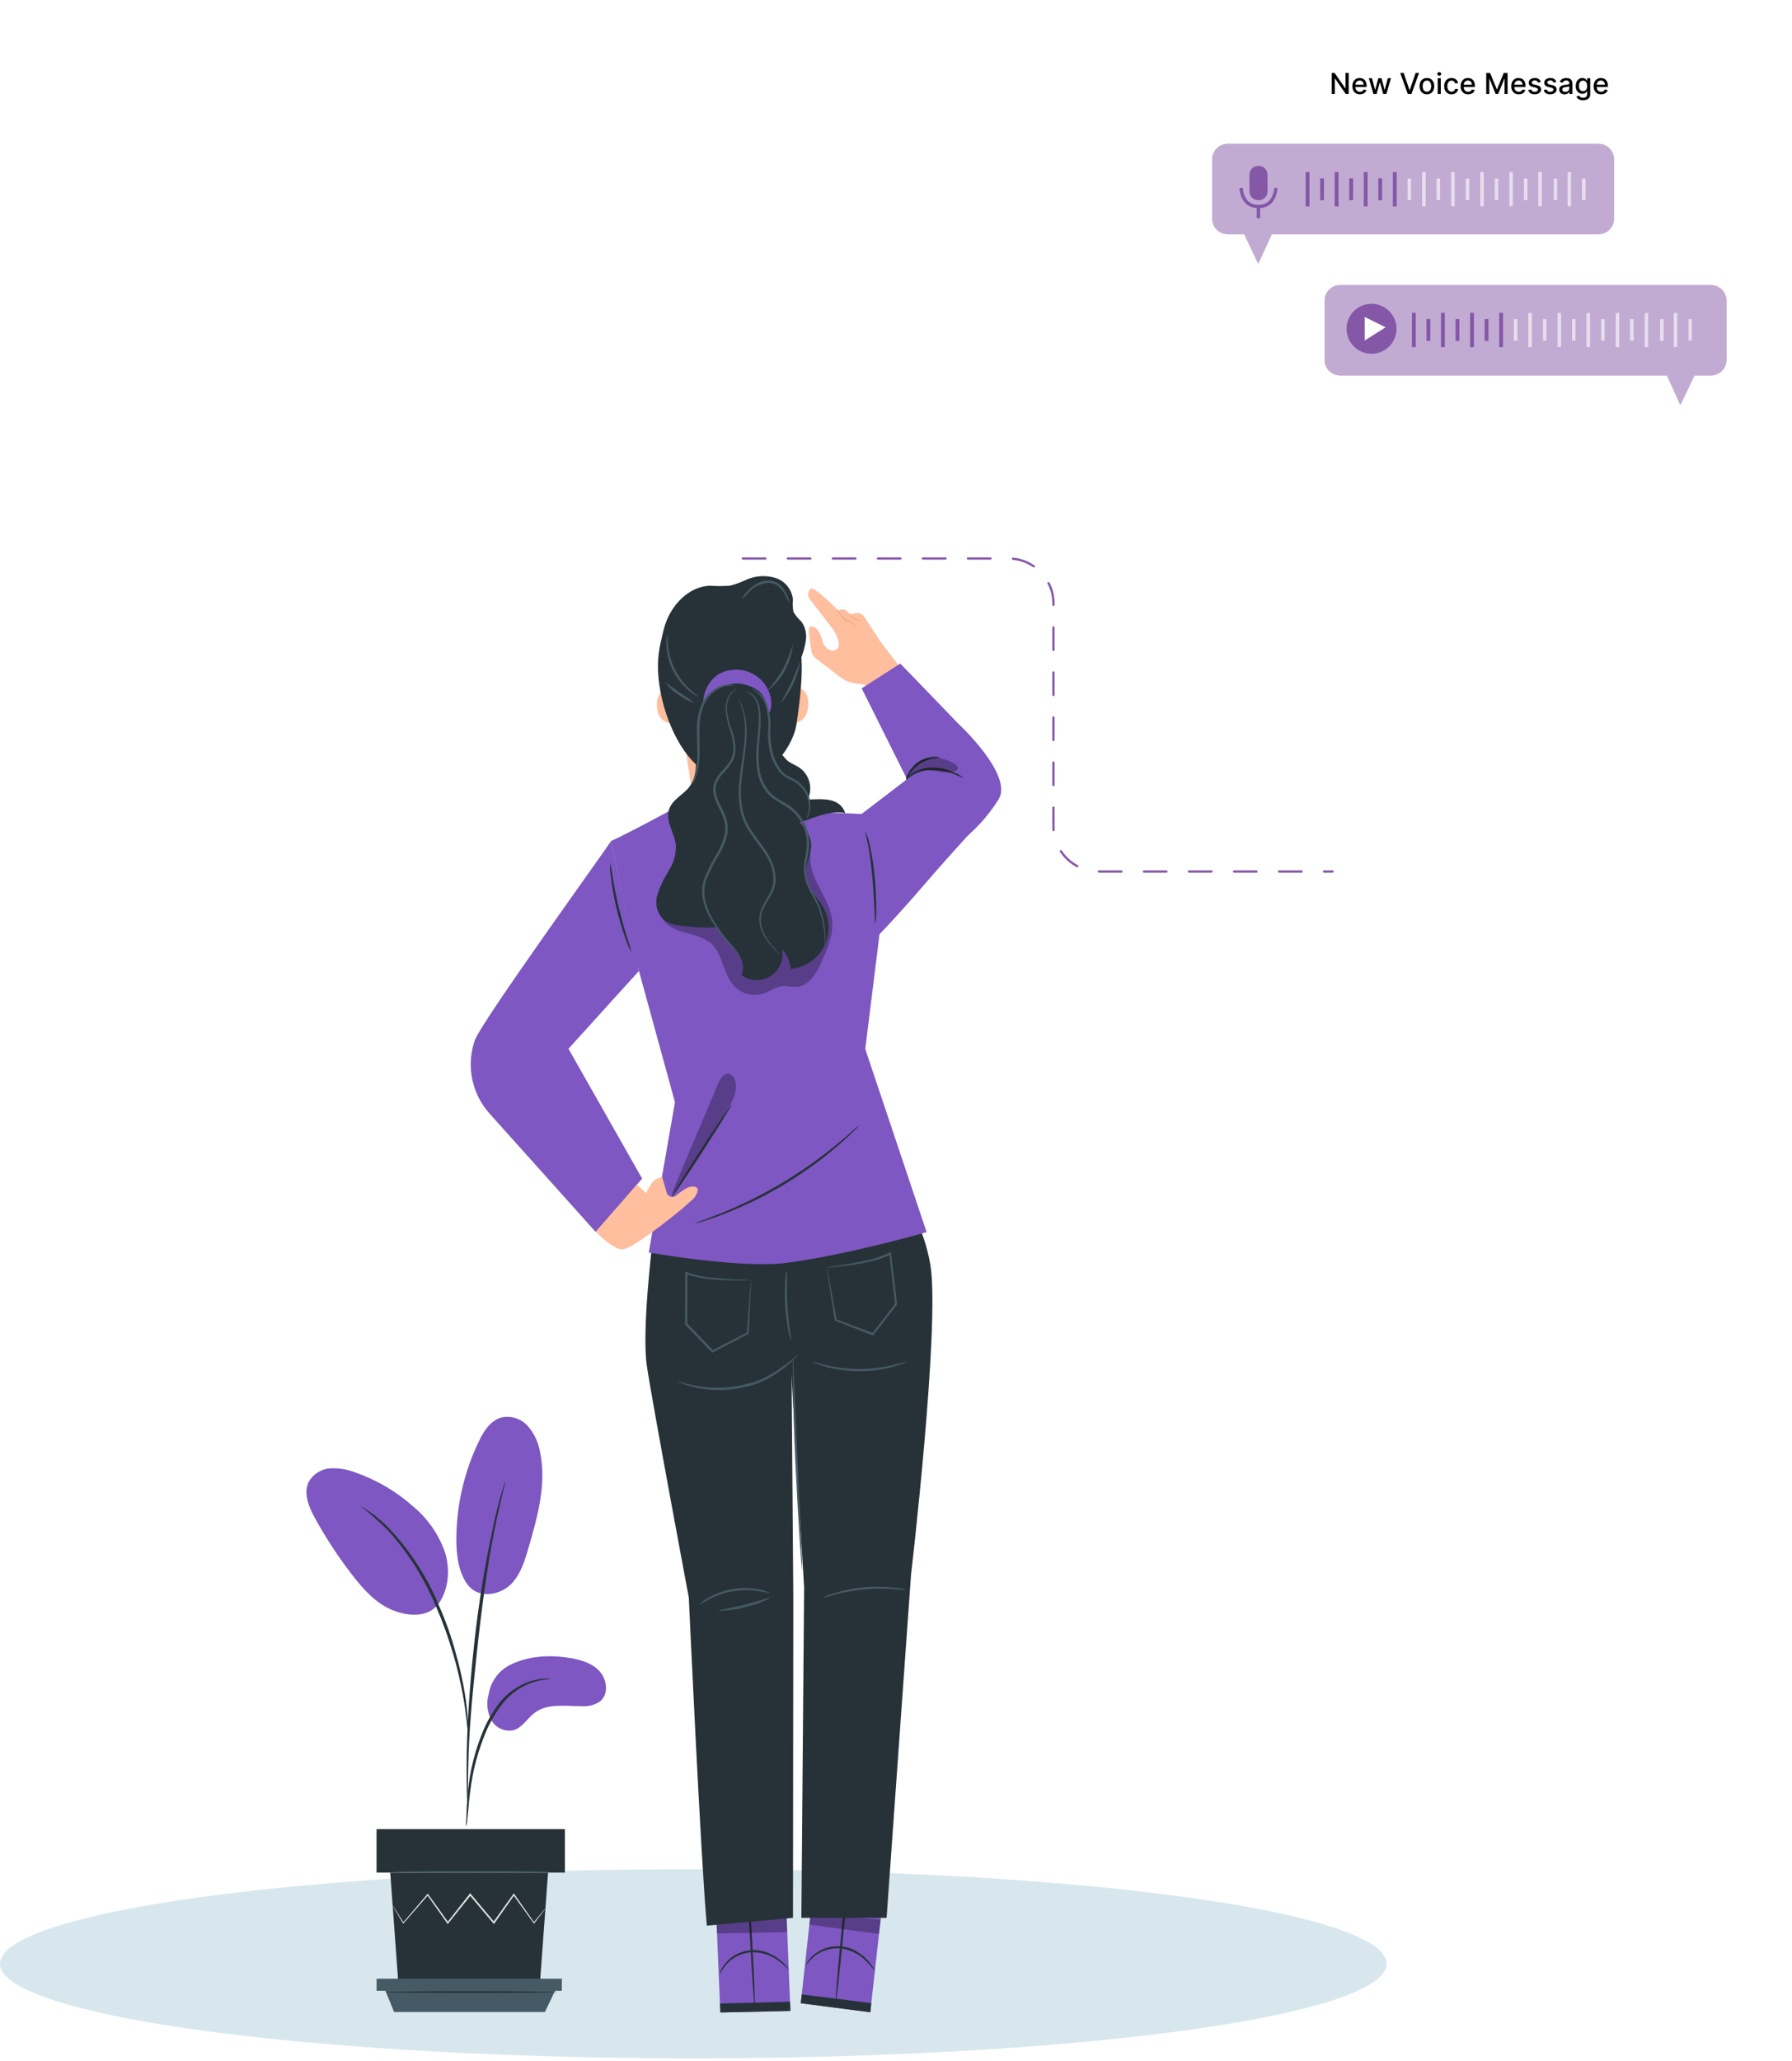 <svg width="601" height="691" viewBox="0 0 601 691" fill="none" xmlns="http://www.w3.org/2000/svg">
<ellipse cx="232.523" cy="658.311" rx="232.523" ry="31.708" fill="#D8E7ED"/>
<path d="M170.803 558.265C176.978 555.079 184.256 554.672 191.111 555.804C194.795 556.408 198.66 557.51 201.152 560.334C203.643 563.157 204.171 567.974 201.257 570.359C199.398 571.61 197.161 572.176 194.931 571.96C189.556 571.96 183.607 570.948 179.319 574.179C176.858 576.021 175.242 579.087 172.313 579.992C170.858 580.32 169.336 580.168 167.975 579.558C166.614 578.948 165.487 577.914 164.763 576.61C163.364 573.921 163.055 570.795 163.903 567.883C164.234 565.857 165.028 563.934 166.225 562.265C167.422 560.597 168.989 559.228 170.803 558.265Z" fill="#7E57C2"/>
<path d="M156.652 530.951C160.426 536.342 167.764 534.56 171.177 531.268C174.589 527.977 176.008 523.191 177.322 518.646C180.342 508.243 183.361 497.341 181.112 486.742C180.569 483.535 179.16 480.538 177.035 478.075C175.958 476.861 174.58 475.952 173.04 475.44C171.5 474.928 169.852 474.832 168.263 475.161C164.563 476.127 162.223 479.691 160.592 483.209C155.683 493.389 153.104 504.535 153.043 515.837C153.043 521.092 153.632 526.603 156.606 530.936" fill="#7E57C2"/>
<path d="M146.279 538.682C150.371 533.82 151.156 526.724 149.299 520.563C147.229 514.506 143.53 509.136 138.609 505.042C133.026 500.067 126.529 496.226 119.479 493.733C116.745 492.621 113.806 492.106 110.857 492.223C109.386 492.31 107.959 492.754 106.699 493.517C105.439 494.28 104.383 495.339 103.625 496.601C101.601 500.452 103.534 505.117 105.633 508.922C109.318 515.628 113.524 522.034 118.21 528.083C121.985 532.944 126.303 537.746 132.056 539.935C137.809 542.125 143.773 541.883 146.823 537.897" fill="#7E57C2"/>
<path d="M156.393 612.334C156.593 611.528 156.71 610.704 156.74 609.873C156.906 608.092 157.133 605.857 157.39 603.185C157.726 599.89 158.23 596.614 158.899 593.37C159.783 589.421 160.979 585.549 162.478 581.79C163.939 578.034 165.927 574.506 168.382 571.311C170.404 568.702 172.983 566.576 175.931 565.09C177.912 564.106 180.038 563.443 182.227 563.127C183.048 563.104 183.864 562.988 184.658 562.78C183.835 562.689 183.005 562.689 182.182 562.78C179.907 562.947 177.682 563.525 175.614 564.486C172.491 565.917 169.746 568.058 167.596 570.737C165.075 573.983 163.04 577.579 161.557 581.412C160.041 585.228 158.859 589.169 158.024 593.189C157.389 596.472 156.95 599.789 156.71 603.124C156.499 605.963 156.423 608.258 156.393 609.858C156.296 610.681 156.296 611.512 156.393 612.334Z" fill="#263238"/>
<path d="M156.851 607.186C156.928 606.808 156.953 606.422 156.926 606.038C156.926 605.193 156.926 604.106 156.926 602.792C156.926 599.968 156.926 595.877 157.077 590.834C157.319 580.748 158.194 569.891 159.87 554.596C161.38 540.207 163.6 523.447 165.91 512.561C166.393 510.085 166.876 507.85 167.329 505.902C167.782 503.955 168.145 502.264 168.492 500.89C168.839 499.516 169.066 498.564 169.262 497.734C169.373 497.366 169.439 496.986 169.458 496.602C169.291 496.945 169.16 497.304 169.066 497.674C168.809 498.489 168.507 499.531 168.114 500.799C167.722 502.067 167.269 503.819 166.786 505.767C166.303 507.714 165.729 509.934 165.276 512.41C162.497 525.291 160.401 538.309 158.995 551.41C157.319 566.751 156.564 580.717 156.488 590.834C156.488 595.892 156.488 599.984 156.669 602.822C156.76 604.136 156.82 605.208 156.866 606.068C156.824 606.439 156.819 606.814 156.851 607.186Z" fill="#263238"/>
<path d="M156.927 580.234C157.023 579.104 157.023 577.967 156.927 576.837C156.735 573.756 156.387 570.687 155.885 567.642C155.136 563.113 154.128 558.632 152.866 554.219C151.407 548.794 149.534 543.489 147.264 538.35C143.371 528.868 137.789 520.171 130.791 512.682C129.573 511.405 128.277 510.205 126.911 509.088C126.322 508.59 125.793 508.077 125.25 507.684L123.74 506.657C122.834 505.969 121.874 505.353 120.871 504.815C124.17 507.403 127.301 510.197 130.247 513.18C137.023 520.721 142.457 529.367 146.313 538.743C148.54 543.852 150.426 549.102 151.96 554.461C153.47 559.398 154.406 563.927 155.146 567.747C155.885 571.568 156.248 574.693 156.489 576.807C156.543 577.959 156.689 579.105 156.927 580.234Z" fill="#263238"/>
<path d="M130.879 627.765L133.582 664.742H181.098L183.8 627.765H130.879Z" fill="#263238"/>
<path d="M189.463 613.179H126.289V627.75H189.463V613.179Z" fill="#263238"/>
<path d="M126.305 663.323V667.369H129.264H188.421V663.323H126.305Z" fill="#455A64"/>
<path d="M132.176 674.481L129.262 667.37H186.154L182.757 674.481H132.176Z" fill="#455A64"/>
<path d="M182.907 639.844C182.907 639.844 182.907 639.98 182.68 640.192C182.454 640.403 182.273 640.75 181.971 641.128L179.208 644.721L179.087 644.872L178.966 644.706L172.126 635.254H172.519L165.86 644.721L165.649 645.023L165.422 644.736L157.48 635.3H157.933L157.495 635.858L150.399 644.721L150.172 645.023L149.946 644.706C147.53 641.309 145.28 638.123 143.257 635.239H143.635L135.391 644.721L135.24 644.887L135.134 644.721C134.047 642.894 133.171 641.445 132.552 640.388L131.888 639.225C131.8 639.102 131.733 638.964 131.691 638.818C131.793 638.93 131.884 639.051 131.963 639.18C132.159 639.467 132.401 639.844 132.688 640.297L135.406 644.555H135.149L143.257 635.043L143.469 634.817L143.65 635.073L150.414 644.495H149.961L157.027 635.481L157.465 634.937L157.692 634.65L157.918 634.937L165.83 644.389H165.392L172.126 634.983L172.322 634.711L172.519 634.983L179.177 644.495H178.936L181.805 641.037C182.122 640.69 182.378 640.388 182.575 640.146L182.907 639.844Z" fill="#E0E0E0"/>
<path d="M184.451 627.524C184.451 627.675 172.553 627.811 157.877 627.811C143.201 627.811 131.363 627.675 131.363 627.524C131.363 627.373 143.261 627.222 157.952 627.222C172.644 627.222 184.451 627.358 184.451 627.524Z" fill="#455A64"/>
<path d="M186.854 667.762C186.854 667.928 173.914 668.064 157.97 668.064C142.025 668.064 129.07 667.928 129.07 667.762C129.07 667.596 142.01 667.475 157.97 667.475C173.929 667.475 186.854 667.611 186.854 667.762Z" fill="#263238"/>
<path d="M249.129 187.226H338.212C346.551 187.226 353.311 193.986 353.311 202.325V277.064C353.311 285.403 360.071 292.163 368.41 292.163H446.924" stroke="#8557A7" stroke-width="0.755" stroke-linecap="round" stroke-dasharray="7.55 7.55"/>
<g filter="url(#filter0_d_2502_69486)">
<rect x="389.555" width="206.447" height="148.297" rx="21.697" fill="white" shape-rendering="crispEdges"/>
<path d="M452.317 19.92V26.98H451.338L447.749 21.802H447.683V26.98H446.618V19.92H447.604L451.196 25.105H451.262V19.92H452.317ZM456.07 27.087C455.548 27.087 455.099 26.976 454.722 26.753C454.348 26.528 454.058 26.212 453.853 25.805C453.651 25.396 453.55 24.916 453.55 24.367C453.55 23.825 453.651 23.347 453.853 22.933C454.058 22.519 454.343 22.196 454.708 21.964C455.076 21.732 455.506 21.616 455.998 21.616C456.297 21.616 456.586 21.665 456.867 21.764C457.147 21.863 457.399 22.018 457.622 22.23C457.845 22.441 458.02 22.716 458.149 23.054C458.278 23.389 458.342 23.797 458.342 24.277V24.643H454.133V23.871H457.332C457.332 23.599 457.277 23.359 457.167 23.15C457.056 22.939 456.901 22.772 456.701 22.65C456.503 22.529 456.271 22.468 456.005 22.468C455.715 22.468 455.462 22.539 455.246 22.681C455.032 22.822 454.867 23.005 454.75 23.233C454.635 23.458 454.577 23.703 454.577 23.967V24.571C454.577 24.924 454.639 25.226 454.764 25.474C454.89 25.722 455.066 25.912 455.291 26.043C455.516 26.171 455.779 26.236 456.081 26.236C456.276 26.236 456.454 26.208 456.615 26.153C456.776 26.096 456.915 26.011 457.032 25.898C457.149 25.785 457.239 25.646 457.301 25.481L458.277 25.657C458.199 25.944 458.058 26.196 457.856 26.412C457.656 26.625 457.404 26.792 457.101 26.912C456.8 27.029 456.456 27.087 456.07 27.087ZM460.625 26.98L459.066 21.685H460.132L461.169 25.574H461.221L462.262 21.685H463.327L464.362 25.557H464.413L465.444 21.685H466.51L464.955 26.98H463.903L462.828 23.157H462.748L461.673 26.98H460.625ZM470.757 19.92L472.722 25.67H472.801L474.767 19.92H475.918L473.377 26.98H472.146L469.606 19.92H470.757ZM478.555 27.087C478.058 27.087 477.625 26.974 477.255 26.746C476.885 26.518 476.598 26.2 476.393 25.791C476.188 25.382 476.086 24.904 476.086 24.357C476.086 23.808 476.188 23.327 476.393 22.916C476.598 22.504 476.885 22.185 477.255 21.957C477.625 21.73 478.058 21.616 478.555 21.616C479.051 21.616 479.484 21.73 479.854 21.957C480.224 22.185 480.512 22.504 480.716 22.916C480.921 23.327 481.023 23.808 481.023 24.357C481.023 24.904 480.921 25.382 480.716 25.791C480.512 26.2 480.224 26.518 479.854 26.746C479.484 26.974 479.051 27.087 478.555 27.087ZM478.558 26.222C478.88 26.222 479.147 26.137 479.358 25.967C479.569 25.797 479.726 25.57 479.827 25.288C479.93 25.005 479.982 24.694 479.982 24.353C479.982 24.015 479.93 23.705 479.827 23.422C479.726 23.137 479.569 22.909 479.358 22.736C479.147 22.564 478.88 22.478 478.558 22.478C478.234 22.478 477.965 22.564 477.751 22.736C477.54 22.909 477.382 23.137 477.279 23.422C477.178 23.705 477.127 24.015 477.127 24.353C477.127 24.694 477.178 25.005 477.279 25.288C477.382 25.57 477.54 25.797 477.751 25.967C477.965 26.137 478.234 26.222 478.558 26.222ZM482.174 26.98V21.685H483.205V26.98H482.174ZM482.694 20.868C482.515 20.868 482.361 20.808 482.232 20.689C482.106 20.567 482.043 20.422 482.043 20.254C482.043 20.084 482.106 19.939 482.232 19.82C482.361 19.698 482.515 19.637 482.694 19.637C482.874 19.637 483.027 19.698 483.153 19.82C483.282 19.939 483.346 20.084 483.346 20.254C483.346 20.422 483.282 20.567 483.153 20.689C483.027 20.808 482.874 20.868 482.694 20.868ZM486.822 27.087C486.309 27.087 485.868 26.971 485.498 26.739C485.13 26.505 484.848 26.182 484.65 25.77C484.452 25.359 484.354 24.888 484.354 24.357C484.354 23.819 484.455 23.344 484.657 22.933C484.859 22.519 485.144 22.196 485.512 21.964C485.88 21.732 486.313 21.616 486.812 21.616C487.214 21.616 487.572 21.691 487.887 21.84C488.202 21.987 488.456 22.194 488.649 22.461C488.845 22.727 488.961 23.039 488.997 23.395H487.994C487.939 23.147 487.813 22.933 487.615 22.754C487.42 22.574 487.158 22.485 486.829 22.485C486.542 22.485 486.29 22.561 486.074 22.712C485.86 22.862 485.694 23.076 485.574 23.354C485.454 23.629 485.395 23.956 485.395 24.333C485.395 24.719 485.453 25.052 485.571 25.332C485.688 25.613 485.853 25.83 486.067 25.984C486.283 26.138 486.537 26.215 486.829 26.215C487.024 26.215 487.201 26.18 487.36 26.108C487.521 26.035 487.655 25.93 487.763 25.794C487.874 25.659 487.951 25.496 487.994 25.305H488.997C488.961 25.647 488.849 25.953 488.663 26.222C488.477 26.491 488.228 26.702 487.915 26.856C487.605 27.01 487.24 27.087 486.822 27.087ZM492.382 27.087C491.86 27.087 491.411 26.976 491.034 26.753C490.66 26.528 490.37 26.212 490.165 25.805C489.963 25.396 489.862 24.916 489.862 24.367C489.862 23.825 489.963 23.347 490.165 22.933C490.37 22.519 490.655 22.196 491.02 21.964C491.388 21.732 491.818 21.616 492.31 21.616C492.609 21.616 492.898 21.665 493.179 21.764C493.459 21.863 493.711 22.018 493.934 22.23C494.157 22.441 494.332 22.716 494.461 23.054C494.59 23.389 494.654 23.797 494.654 24.277V24.643H490.445V23.871H493.644C493.644 23.599 493.589 23.359 493.479 23.15C493.368 22.939 493.213 22.772 493.013 22.65C492.815 22.529 492.583 22.468 492.317 22.468C492.027 22.468 491.774 22.539 491.558 22.681C491.344 22.822 491.179 23.005 491.062 23.233C490.947 23.458 490.889 23.703 490.889 23.967V24.571C490.889 24.924 490.951 25.226 491.076 25.474C491.202 25.722 491.378 25.912 491.603 26.043C491.828 26.171 492.091 26.236 492.393 26.236C492.588 26.236 492.766 26.208 492.927 26.153C493.088 26.096 493.227 26.011 493.344 25.898C493.461 25.785 493.551 25.646 493.613 25.481L494.589 25.657C494.51 25.944 494.37 26.196 494.168 26.412C493.968 26.625 493.716 26.792 493.413 26.912C493.112 27.029 492.768 27.087 492.382 27.087ZM498.45 19.92H499.743L501.991 25.408H502.073L504.321 19.92H505.614V26.98H504.6V21.871H504.535L502.453 26.97H501.611L499.529 21.868H499.464V26.98H498.45V19.92ZM509.362 27.087C508.841 27.087 508.391 26.976 508.014 26.753C507.64 26.528 507.35 26.212 507.146 25.805C506.943 25.396 506.842 24.916 506.842 24.367C506.842 23.825 506.943 23.347 507.146 22.933C507.35 22.519 507.635 22.196 508.001 21.964C508.368 21.732 508.798 21.616 509.29 21.616C509.589 21.616 509.878 21.665 510.159 21.764C510.439 21.863 510.691 22.018 510.914 22.23C511.137 22.441 511.313 22.716 511.441 23.054C511.57 23.389 511.634 23.797 511.634 24.277V24.643H507.425V23.871H510.624C510.624 23.599 510.569 23.359 510.459 23.15C510.349 22.939 510.193 22.772 509.993 22.65C509.796 22.529 509.564 22.468 509.297 22.468C509.007 22.468 508.755 22.539 508.539 22.681C508.325 22.822 508.159 23.005 508.042 23.233C507.927 23.458 507.87 23.703 507.87 23.967V24.571C507.87 24.924 507.932 25.226 508.056 25.474C508.182 25.722 508.358 25.912 508.583 26.043C508.809 26.171 509.072 26.236 509.373 26.236C509.568 26.236 509.746 26.208 509.907 26.153C510.068 26.096 510.207 26.011 510.324 25.898C510.442 25.785 510.531 25.646 510.593 25.481L511.569 25.657C511.491 25.944 511.351 26.196 511.148 26.412C510.948 26.625 510.697 26.792 510.393 26.912C510.092 27.029 509.749 27.087 509.362 27.087ZM516.746 22.978L515.812 23.143C515.773 23.024 515.711 22.91 515.626 22.802C515.543 22.694 515.431 22.605 515.288 22.537C515.146 22.468 514.967 22.433 514.754 22.433C514.462 22.433 514.218 22.499 514.023 22.63C513.827 22.758 513.73 22.925 513.73 23.13C513.73 23.306 513.795 23.449 513.926 23.557C514.057 23.665 514.269 23.753 514.561 23.823L515.402 24.015C515.889 24.128 516.252 24.302 516.491 24.536C516.73 24.771 516.85 25.075 516.85 25.45C516.85 25.767 516.758 26.05 516.574 26.298C516.392 26.544 516.138 26.737 515.812 26.877C515.488 27.017 515.112 27.087 514.685 27.087C514.092 27.087 513.608 26.961 513.233 26.708C512.859 26.453 512.629 26.091 512.544 25.622L513.54 25.47C513.602 25.73 513.73 25.927 513.923 26.06C514.116 26.191 514.368 26.256 514.678 26.256C515.016 26.256 515.286 26.186 515.488 26.046C515.69 25.904 515.791 25.73 515.791 25.526C515.791 25.36 515.729 25.221 515.605 25.108C515.483 24.996 515.296 24.911 515.043 24.853L514.147 24.657C513.653 24.544 513.287 24.365 513.051 24.119C512.816 23.873 512.699 23.562 512.699 23.185C512.699 22.872 512.786 22.599 512.961 22.364C513.136 22.13 513.377 21.947 513.685 21.816C513.993 21.683 514.346 21.616 514.743 21.616C515.316 21.616 515.766 21.74 516.095 21.988C516.423 22.234 516.641 22.564 516.746 22.978ZM521.951 22.978L521.017 23.143C520.978 23.024 520.916 22.91 520.831 22.802C520.748 22.694 520.636 22.605 520.493 22.537C520.351 22.468 520.172 22.433 519.959 22.433C519.667 22.433 519.423 22.499 519.228 22.63C519.032 22.758 518.935 22.925 518.935 23.13C518.935 23.306 519 23.449 519.131 23.557C519.262 23.665 519.474 23.753 519.766 23.823L520.607 24.015C521.094 24.128 521.457 24.302 521.696 24.536C521.935 24.771 522.055 25.075 522.055 25.45C522.055 25.767 521.963 26.05 521.779 26.298C521.597 26.544 521.344 26.737 521.017 26.877C520.693 27.017 520.317 27.087 519.89 27.087C519.297 27.087 518.813 26.961 518.438 26.708C518.064 26.453 517.834 26.091 517.749 25.622L518.745 25.47C518.807 25.73 518.935 25.927 519.128 26.06C519.321 26.191 519.573 26.256 519.883 26.256C520.221 26.256 520.491 26.186 520.693 26.046C520.895 25.904 520.996 25.73 520.996 25.526C520.996 25.36 520.934 25.221 520.81 25.108C520.688 24.996 520.501 24.911 520.248 24.853L519.352 24.657C518.858 24.544 518.492 24.365 518.256 24.119C518.021 23.873 517.904 23.562 517.904 23.185C517.904 22.872 517.991 22.599 518.166 22.364C518.341 22.13 518.582 21.947 518.89 21.816C519.198 21.683 519.551 21.616 519.948 21.616C520.521 21.616 520.971 21.74 521.3 21.988C521.629 22.234 521.846 22.564 521.951 22.978ZM524.729 27.098C524.394 27.098 524.09 27.036 523.819 26.912C523.548 26.785 523.333 26.602 523.174 26.363C523.018 26.124 522.94 25.831 522.94 25.484C522.94 25.185 522.998 24.939 523.112 24.746C523.227 24.553 523.382 24.401 523.578 24.288C523.773 24.175 523.992 24.09 524.233 24.033C524.474 23.975 524.72 23.932 524.971 23.902C525.288 23.865 525.545 23.835 525.743 23.812C525.941 23.787 526.084 23.747 526.174 23.692C526.264 23.636 526.308 23.547 526.308 23.422V23.398C526.308 23.097 526.223 22.864 526.053 22.698C525.885 22.533 525.635 22.45 525.302 22.45C524.955 22.45 524.681 22.527 524.481 22.681C524.283 22.833 524.147 23.002 524.071 23.188L523.102 22.968C523.217 22.646 523.385 22.386 523.605 22.188C523.828 21.988 524.085 21.843 524.374 21.754C524.664 21.662 524.968 21.616 525.288 21.616C525.499 21.616 525.723 21.641 525.96 21.692C526.199 21.74 526.422 21.83 526.629 21.961C526.838 22.092 527.009 22.279 527.143 22.523C527.276 22.764 527.343 23.078 527.343 23.464V26.98H526.336V26.256H526.295C526.228 26.39 526.128 26.521 525.995 26.649C525.861 26.778 525.69 26.885 525.481 26.97C525.272 27.055 525.021 27.098 524.729 27.098ZM524.953 26.27C525.238 26.27 525.482 26.214 525.684 26.101C525.889 25.989 526.044 25.842 526.15 25.66C526.258 25.476 526.312 25.28 526.312 25.07V24.388C526.275 24.425 526.204 24.459 526.098 24.491C525.995 24.521 525.876 24.548 525.743 24.571C525.61 24.591 525.48 24.611 525.353 24.629C525.227 24.645 525.121 24.659 525.036 24.671C524.836 24.696 524.654 24.738 524.488 24.798C524.325 24.858 524.194 24.944 524.095 25.057C523.998 25.167 523.95 25.314 523.95 25.498C523.95 25.753 524.044 25.946 524.233 26.077C524.421 26.206 524.662 26.27 524.953 26.27ZM530.936 29.077C530.515 29.077 530.153 29.021 529.85 28.911C529.549 28.801 529.303 28.655 529.112 28.473C528.921 28.292 528.779 28.093 528.685 27.877L529.571 27.511C529.633 27.613 529.715 27.719 529.819 27.832C529.925 27.947 530.067 28.045 530.246 28.125C530.428 28.206 530.661 28.246 530.946 28.246C531.337 28.246 531.66 28.15 531.915 27.96C532.17 27.771 532.298 27.47 532.298 27.056V26.015H532.232C532.17 26.128 532.081 26.253 531.963 26.391C531.848 26.529 531.69 26.648 531.488 26.75C531.285 26.851 531.022 26.901 530.698 26.901C530.28 26.901 529.903 26.803 529.567 26.608C529.234 26.41 528.97 26.12 528.774 25.736C528.581 25.35 528.485 24.875 528.485 24.312C528.485 23.749 528.58 23.266 528.771 22.864C528.964 22.462 529.228 22.154 529.564 21.94C529.899 21.724 530.28 21.616 530.705 21.616C531.034 21.616 531.299 21.671 531.501 21.782C531.704 21.89 531.861 22.016 531.974 22.161C532.089 22.305 532.177 22.433 532.239 22.543H532.315V21.685H533.325V27.098C533.325 27.553 533.219 27.926 533.008 28.218C532.796 28.51 532.51 28.726 532.149 28.866C531.791 29.006 531.386 29.077 530.936 29.077ZM530.926 26.046C531.222 26.046 531.473 25.977 531.677 25.839C531.884 25.699 532.04 25.499 532.146 25.239C532.254 24.977 532.308 24.664 532.308 24.298C532.308 23.942 532.255 23.628 532.149 23.357C532.044 23.086 531.889 22.874 531.684 22.723C531.479 22.569 531.227 22.492 530.926 22.492C530.615 22.492 530.357 22.572 530.15 22.733C529.943 22.892 529.787 23.108 529.681 23.381C529.578 23.655 529.526 23.96 529.526 24.298C529.526 24.645 529.579 24.95 529.684 25.212C529.79 25.474 529.946 25.678 530.153 25.826C530.362 25.973 530.62 26.046 530.926 26.046ZM536.99 27.087C536.468 27.087 536.019 26.976 535.642 26.753C535.267 26.528 534.978 26.212 534.773 25.805C534.571 25.396 534.47 24.916 534.47 24.367C534.47 23.825 534.571 23.347 534.773 22.933C534.978 22.519 535.263 22.196 535.628 21.964C535.996 21.732 536.426 21.616 536.918 21.616C537.216 21.616 537.506 21.665 537.786 21.764C538.067 21.863 538.318 22.018 538.541 22.23C538.764 22.441 538.94 22.716 539.069 23.054C539.198 23.389 539.262 23.797 539.262 24.277V24.643H535.052V23.871H538.252C538.252 23.599 538.197 23.359 538.086 23.15C537.976 22.939 537.821 22.772 537.621 22.65C537.423 22.529 537.191 22.468 536.924 22.468C536.635 22.468 536.382 22.539 536.166 22.681C535.952 22.822 535.787 23.005 535.669 23.233C535.555 23.458 535.497 23.703 535.497 23.967V24.571C535.497 24.924 535.559 25.226 535.683 25.474C535.81 25.722 535.986 25.912 536.211 26.043C536.436 26.171 536.699 26.236 537 26.236C537.196 26.236 537.374 26.208 537.535 26.153C537.696 26.096 537.835 26.011 537.952 25.898C538.069 25.785 538.159 25.646 538.221 25.481L539.196 25.657C539.118 25.944 538.978 26.196 538.776 26.412C538.576 26.625 538.324 26.792 538.021 26.912C537.72 27.029 537.376 27.087 536.99 27.087Z" fill="black"/>
<path d="M444.242 96.258V116.103C444.241 116.787 444.374 117.466 444.635 118.099C444.896 118.732 445.28 119.307 445.763 119.792C446.247 120.277 446.822 120.661 447.454 120.924C448.087 121.186 448.765 121.321 449.45 121.321H559.031L563.559 131.238L568.302 121.321H573.815C574.5 121.321 575.178 121.186 575.81 120.924C576.443 120.661 577.018 120.277 577.501 119.792C577.985 119.307 578.368 118.732 578.629 118.099C578.89 117.466 579.024 116.787 579.022 116.103V96.258C579.024 95.574 578.89 94.896 578.629 94.263C578.368 93.631 577.984 93.056 577.501 92.572C577.017 92.089 576.442 91.705 575.81 91.444C575.177 91.183 574.499 91.049 573.815 91.05H449.45C448.765 91.049 448.087 91.183 447.455 91.444C446.823 91.705 446.248 92.089 445.764 92.572C445.28 93.056 444.897 93.631 444.636 94.263C444.374 94.896 444.241 95.574 444.242 96.258Z" fill="#8557A7"/>
<path opacity="0.5" d="M444.242 96.258V116.103C444.241 116.787 444.374 117.466 444.635 118.099C444.896 118.732 445.28 119.307 445.763 119.792C446.247 120.277 446.822 120.661 447.454 120.924C448.087 121.186 448.765 121.321 449.45 121.321H559.031L563.559 131.238L568.302 121.321H573.815C574.5 121.321 575.178 121.186 575.81 120.924C576.443 120.661 577.018 120.277 577.501 119.792C577.985 119.307 578.368 118.732 578.629 118.099C578.89 117.466 579.024 116.787 579.022 116.103V96.258C579.024 95.574 578.89 94.896 578.629 94.263C578.368 93.631 577.984 93.056 577.501 92.572C577.017 92.089 576.442 91.705 575.81 91.444C575.177 91.183 574.499 91.049 573.815 91.05H449.45C448.765 91.049 448.087 91.183 447.455 91.444C446.823 91.705 446.248 92.089 445.764 92.572C445.28 93.056 444.897 93.631 444.636 94.263C444.374 94.896 444.241 95.574 444.242 96.258Z" fill="white"/>
<path d="M468.367 105.676C468.37 107.333 467.88 108.954 466.961 110.333C466.042 111.712 464.734 112.788 463.204 113.424C461.673 114.059 459.989 114.227 458.363 113.905C456.737 113.583 455.244 112.786 454.071 111.615C452.898 110.444 452.099 108.951 451.775 107.326C451.451 105.701 451.616 104.016 452.25 102.484C452.884 100.953 453.957 99.644 455.335 98.723C456.713 97.802 458.333 97.31 459.99 97.31C462.21 97.31 464.339 98.191 465.91 99.76C467.481 101.328 468.364 103.456 468.367 105.676Z" fill="#8557A7"/>
<path d="M457.691 101.725V109.627L464.687 105.189L457.691 101.725Z" fill="white"/>
<path d="M474.822 100.344H473.531V111.857H474.822V100.344Z" fill="#8557A7"/>
<path d="M479.697 102.438H478.406V109.763H479.697V102.438Z" fill="#8557A7"/>
<path d="M484.576 100.344H483.285V111.857H484.576V100.344Z" fill="#8557A7"/>
<path d="M489.447 102.438H488.156V109.763H489.447V102.438Z" fill="#8557A7"/>
<path d="M499.201 102.438H497.91V109.763H499.201V102.438Z" fill="#8557A7"/>
<path d="M508.947 102.438H507.656V109.763H508.947V102.438Z" fill="#8557A7"/>
<path d="M518.705 102.438H517.414V109.763H518.705V102.438Z" fill="#8557A7"/>
<path d="M528.455 102.438H527.164V109.763H528.455V102.438Z" fill="#8557A7"/>
<path d="M538.205 102.438H536.914V109.763H538.205V102.438Z" fill="#8557A7"/>
<path d="M547.955 102.438H546.664V109.763H547.955V102.438Z" fill="#8557A7"/>
<path d="M567.501 102.438H566.211V109.763H567.501V102.438Z" fill="#8557A7"/>
<path d="M557.962 102.438H556.672V109.763H557.962V102.438Z" fill="#8557A7"/>
<path d="M494.326 100.344H493.035V111.857H494.326V100.344Z" fill="#8557A7"/>
<path d="M504.087 100.344H502.797V111.857H504.087V100.344Z" fill="#8557A7"/>
<path d="M513.83 100.344H512.539V111.857H513.83V100.344Z" fill="#8557A7"/>
<path d="M523.576 100.344H522.285V111.857H523.576V100.344Z" fill="#8557A7"/>
<path d="M533.337 100.344H532.047V111.857H533.337V100.344Z" fill="#8557A7"/>
<path d="M543.084 100.344H541.793V111.857H543.084V100.344Z" fill="#8557A7"/>
<path d="M552.841 100.344H551.551V111.857H552.841V100.344Z" fill="#8557A7"/>
<path d="M562.584 100.344H561.293V111.857H562.584V100.344Z" fill="#8557A7"/>
<path opacity="0.8" d="M508.947 102.438H507.656V109.763H508.947V102.438Z" fill="white"/>
<path opacity="0.8" d="M518.705 102.438H517.414V109.763H518.705V102.438Z" fill="white"/>
<path opacity="0.8" d="M528.455 102.438H527.164V109.763H528.455V102.438Z" fill="white"/>
<path opacity="0.8" d="M538.205 102.438H536.914V109.763H538.205V102.438Z" fill="white"/>
<path opacity="0.8" d="M547.955 102.438H546.664V109.763H547.955V102.438Z" fill="white"/>
<path opacity="0.8" d="M567.501 102.438H566.211V109.763H567.501V102.438Z" fill="white"/>
<path opacity="0.8" d="M557.962 102.438H556.672V109.763H557.962V102.438Z" fill="white"/>
<path opacity="0.8" d="M513.83 100.344H512.539V111.857H513.83V100.344Z" fill="white"/>
<path opacity="0.8" d="M523.576 100.344H522.285V111.857H523.576V100.344Z" fill="white"/>
<path opacity="0.8" d="M533.337 100.344H532.047V111.857H533.337V100.344Z" fill="white"/>
<path opacity="0.8" d="M543.084 100.344H541.793V111.857H543.084V100.344Z" fill="white"/>
<path opacity="0.8" d="M552.841 100.344H551.551V111.857H552.841V100.344Z" fill="white"/>
<path opacity="0.8" d="M562.584 100.344H561.293V111.857H562.584V100.344Z" fill="white"/>
<path d="M541.315 48.904V68.76C541.317 69.445 541.183 70.122 540.922 70.755C540.661 71.387 540.277 71.962 539.794 72.446C539.31 72.93 538.735 73.313 538.103 73.574C537.47 73.835 536.792 73.969 536.108 73.968H426.527L421.999 83.896L417.256 73.968H411.743C411.058 73.969 410.38 73.835 409.748 73.574C409.116 73.313 408.541 72.93 408.057 72.446C407.573 71.962 407.19 71.387 406.929 70.755C406.667 70.122 406.534 69.445 406.535 68.76V48.904C406.535 47.523 407.084 46.199 408.06 45.222C409.037 44.246 410.361 43.697 411.743 43.697H536.153C537.527 43.709 538.839 44.263 539.806 45.238C540.773 46.213 541.315 47.531 541.315 48.904Z" fill="#8557A7"/>
<path opacity="0.5" d="M541.315 48.904V68.76C541.317 69.445 541.183 70.122 540.922 70.755C540.661 71.387 540.277 71.962 539.794 72.446C539.31 72.93 538.735 73.313 538.103 73.574C537.47 73.835 536.792 73.969 536.108 73.968H426.527L421.999 83.896L417.256 73.968H411.743C411.058 73.969 410.38 73.835 409.748 73.574C409.116 73.313 408.541 72.93 408.057 72.446C407.573 71.962 407.19 71.387 406.929 70.755C406.667 70.122 406.534 69.445 406.535 68.76V48.904C406.535 47.523 407.084 46.199 408.06 45.222C409.037 44.246 410.361 43.697 411.743 43.697H536.153C537.527 43.709 538.839 44.263 539.806 45.238C540.773 46.213 541.315 47.531 541.315 48.904Z" fill="white"/>
<path d="M422.16 51.077H421.978C420.353 51.077 419.035 52.395 419.035 54.02V59.647C419.035 61.272 420.353 62.59 421.978 62.59H422.16C423.785 62.59 425.103 61.272 425.103 59.647V54.02C425.103 52.395 423.785 51.077 422.16 51.077Z" fill="#8557A7"/>
<path d="M428.42 58.469C428.404 60.346 427.713 62.155 426.473 63.564C425.444 64.58 424.069 65.17 422.624 65.216V68.612H421.492V65.216C420.05 65.167 418.68 64.577 417.654 63.564C416.414 62.155 415.723 60.346 415.707 58.469H416.839C416.866 60.049 417.442 61.571 418.469 62.771C418.944 63.231 419.509 63.588 420.129 63.82C420.748 64.052 421.409 64.153 422.069 64.118C422.731 64.15 423.392 64.046 424.013 63.815C424.633 63.583 425.201 63.228 425.68 62.771C426.703 61.569 427.276 60.048 427.299 58.469H428.42Z" fill="#8557A7"/>
<path d="M439.173 53.16H437.883V64.673H439.173V53.16Z" fill="#8557A7"/>
<path d="M444.041 55.256H442.75V62.58H444.041V55.256Z" fill="#8557A7"/>
<path d="M448.919 53.16H447.629V64.673H448.919V53.16Z" fill="#8557A7"/>
<path d="M453.798 55.256H452.508V62.58H453.798V55.256Z" fill="#8557A7"/>
<path d="M463.544 55.256H462.254V62.58H463.544V55.256Z" fill="#8557A7"/>
<path d="M473.294 55.256H472.004V62.58H473.294V55.256Z" fill="#8557A7"/>
<path d="M483.048 55.256H481.758V62.58H483.048V55.256Z" fill="#8557A7"/>
<path d="M492.791 55.256H491.5V62.58H492.791V55.256Z" fill="#8557A7"/>
<path d="M502.56 55.256H501.27V62.58H502.56V55.256Z" fill="#8557A7"/>
<path d="M512.294 55.256H511.004V62.58H512.294V55.256Z" fill="#8557A7"/>
<path d="M531.841 55.256H530.551V62.58H531.841V55.256Z" fill="#8557A7"/>
<path d="M522.31 55.256H521.02V62.58H522.31V55.256Z" fill="#8557A7"/>
<path d="M458.669 53.16H457.379V64.673H458.669V53.16Z" fill="#8557A7"/>
<path d="M468.427 53.16H467.137V64.673H468.427V53.16Z" fill="#8557A7"/>
<path d="M478.173 53.16H476.883V64.673H478.173V53.16Z" fill="#8557A7"/>
<path d="M487.927 53.16H486.637V64.673H487.927V53.16Z" fill="#8557A7"/>
<path d="M497.677 53.16H496.387V64.673H497.677V53.16Z" fill="#8557A7"/>
<path d="M507.427 53.16H506.137V64.673H507.427V53.16Z" fill="#8557A7"/>
<path d="M517.185 53.16H515.895V64.673H517.185V53.16Z" fill="#8557A7"/>
<path d="M526.931 53.16H525.641V64.673H526.931V53.16Z" fill="#8557A7"/>
<path opacity="0.8" d="M473.294 55.256H472.004V62.58H473.294V55.256Z" fill="white"/>
<path opacity="0.8" d="M483.048 55.256H481.758V62.58H483.048V55.256Z" fill="white"/>
<path opacity="0.8" d="M492.791 55.256H491.5V62.58H492.791V55.256Z" fill="white"/>
<path opacity="0.8" d="M502.56 55.256H501.27V62.58H502.56V55.256Z" fill="white"/>
<path opacity="0.8" d="M512.294 55.256H511.004V62.58H512.294V55.256Z" fill="white"/>
<path opacity="0.8" d="M531.841 55.256H530.551V62.58H531.841V55.256Z" fill="white"/>
<path opacity="0.8" d="M522.31 55.256H521.02V62.58H522.31V55.256Z" fill="white"/>
<path opacity="0.8" d="M478.173 53.16H476.883V64.673H478.173V53.16Z" fill="white"/>
<path opacity="0.8" d="M487.927 53.16H486.637V64.673H487.927V53.16Z" fill="white"/>
<path opacity="0.8" d="M497.677 53.16H496.387V64.673H497.677V53.16Z" fill="white"/>
<path opacity="0.8" d="M507.427 53.16H506.137V64.673H507.427V53.16Z" fill="white"/>
<path opacity="0.8" d="M517.185 53.16H515.895V64.673H517.185V53.16Z" fill="white"/>
<path opacity="0.8" d="M526.931 53.16H525.641V64.673H526.931V53.16Z" fill="white"/>
</g>
<path d="M271.89 201.238L279.439 211.037C279.439 211.037 283.093 216.669 280.255 217.877C277.748 218.934 276.118 215.778 276.118 215.778C276.118 215.778 274.517 208.591 271.407 210.342C270.969 210.599 271.724 215.702 272.147 218.284C272.294 219.233 272.802 220.088 273.566 220.67L281.84 227.012C283.377 228.188 285.203 228.928 287.125 229.156L290.069 229.503L292.5 234.334L305.878 228.884L295.308 215.114L289.586 206.356C289.163 205.986 288.655 205.725 288.108 205.596C287.56 205.467 286.989 205.474 286.445 205.616L285.132 205.949L284.135 204.967C283.852 204.675 283.494 204.465 283.1 204.361C282.706 204.258 282.291 204.263 281.901 204.378L281.085 204.605L278.76 202.325C278.02 201.585 272.917 196.829 271.966 197.252C271.678 197.496 271.446 197.798 271.284 198.139C271.122 198.479 271.035 198.851 271.028 199.228C271.021 199.605 271.094 199.979 271.243 200.326C271.391 200.672 271.612 200.983 271.89 201.238Z" fill="#FFBE9D"/>
<path d="M287.06 210.539C286.827 210.155 286.57 209.787 286.29 209.436C285.548 208.642 284.567 208.112 283.497 207.926C282.662 207.197 281.917 206.371 281.277 205.465C280.994 205.108 280.765 204.712 280.598 204.288C280.891 204.634 281.163 204.997 281.413 205.375C282.084 206.213 282.821 206.996 283.617 207.715C283.889 207.806 284.191 207.866 284.493 207.972C285.25 208.254 285.917 208.734 286.426 209.361C286.631 209.621 286.803 209.905 286.939 210.206C286.996 210.31 287.037 210.422 287.06 210.539Z" fill="#EB996E"/>
<path d="M288.599 208.561C288.486 208.356 288.332 208.176 288.146 208.032C287.935 207.87 287.687 207.761 287.424 207.713C287.162 207.666 286.892 207.682 286.637 207.76H286.561L286.395 207.594C285.733 206.961 285.136 206.263 284.613 205.511C285.316 206.093 285.968 206.735 286.561 207.428L286.727 207.594H286.606C286.907 207.496 287.228 207.48 287.536 207.549C287.845 207.618 288.128 207.77 288.358 207.987C288.599 208.229 288.645 208.561 288.599 208.561Z" fill="#EB996E"/>
<path d="M273.292 628.249L268.566 671.552L291.879 674.572L296.711 631.208L273.292 628.249Z" fill="#7E57C2"/>
<path d="M280.253 671.417C280.45 671.417 281.537 661.965 282.669 650.278C283.801 638.592 284.556 629.064 284.36 629.049C284.164 629.034 283.092 638.501 281.959 650.188C280.827 661.874 280.057 671.402 280.253 671.417Z" fill="#263238"/>
<path d="M268.899 668.578L292.211 671.522L291.879 674.572L268.566 671.552L268.899 668.578Z" fill="#263238"/>
<path d="M293.419 660.711C293.419 660.711 293.299 660.333 292.921 659.699C292.38 658.831 291.764 658.012 291.079 657.253C290.051 656.115 288.866 655.129 287.561 654.324C285.287 652.905 282.618 652.254 279.946 652.466C277.274 652.678 274.741 653.742 272.719 655.502C271.951 656.189 271.285 656.982 270.741 657.857C270.363 658.476 270.212 658.854 270.258 658.884C271.1 657.799 272.035 656.788 273.051 655.864C275.604 653.821 278.857 652.862 282.11 653.191C285.372 653.64 288.382 655.191 290.641 657.585C292.498 659.412 293.314 660.786 293.419 660.711Z" fill="#263238"/>
<g opacity="0.3">
<path d="M295.343 643.543L294.815 648.314L271.457 645.189L271.85 641.595L295.343 643.543Z" fill="black"/>
</g>
<path d="M239.746 631.118L241.588 674.648L265.082 674.119L263.331 630.499L239.746 631.118Z" fill="#7E57C2"/>
<path d="M253.123 672.745C253.319 672.745 252.957 663.203 252.308 651.456C251.658 639.709 250.979 630.197 250.798 630.212C250.617 630.227 250.964 639.754 251.613 651.501C252.262 663.248 252.927 672.745 253.123 672.745Z" fill="#263238"/>
<path d="M241.469 671.643L264.963 671.039L265.083 674.119L241.59 674.647L241.469 671.643Z" fill="#263238"/>
<path d="M264.517 660.183C264.36 659.838 264.14 659.525 263.867 659.262C263.214 658.473 262.48 657.755 261.678 657.118C260.494 656.145 259.177 655.347 257.767 654.747C255.306 653.685 252.569 653.441 249.959 654.053C247.349 654.665 245.005 656.099 243.273 658.144C242.613 658.937 242.073 659.822 241.672 660.772C241.493 661.11 241.381 661.479 241.34 661.859C242.016 660.665 242.789 659.529 243.65 658.462C245.883 656.041 248.981 654.597 252.271 654.445C255.547 654.394 258.742 655.459 261.331 657.465C263.414 659.02 264.426 660.258 264.517 660.183Z" fill="#263238"/>
<g opacity="0.3">
<path d="M263.821 642.925L264.017 647.711L240.448 648.134L240.297 644.525L263.821 642.925Z" fill="black"/>
</g>
<path d="M266.057 535.406L265.136 416.276H218.843C218.843 416.276 215.189 445.84 216.925 457.768C218.661 469.696 231.012 535.572 231.012 535.572C231.012 535.572 235.014 623.055 237.052 645.522L265.951 642.925L266.057 535.406Z" fill="#263238"/>
<path d="M294.432 391.151C303.757 399.936 309.946 411.535 312.052 424.173C315.268 444.918 305.544 527.887 305.544 527.887L297.346 642.925H268.764L269.685 532.16L264.747 449.675L261.531 423.584L294.432 391.151Z" fill="#263238"/>
<path d="M269.034 526.21C268.953 525.983 268.912 525.743 268.913 525.501C268.913 524.942 268.792 524.263 268.717 523.447C268.581 521.53 268.399 518.918 268.173 515.898C267.75 509.496 267.237 500.648 266.784 490.879C266.331 481.11 266.029 472.247 265.923 465.83C265.923 462.614 265.923 460.017 265.923 458.281V456.227C265.915 455.983 265.941 455.739 265.999 455.502C266.068 455.738 266.099 455.982 266.089 456.227C266.089 456.786 266.089 457.465 266.18 458.281C266.18 460.198 266.346 462.81 266.452 465.83C266.739 472.353 267.116 481.14 267.539 490.849C267.962 500.557 268.399 509.36 268.701 515.883C268.822 518.993 268.928 521.56 269.003 523.432C269.003 524.248 269.003 524.942 269.003 525.486C269.057 525.724 269.067 525.969 269.034 526.21Z" fill="#455A64"/>
<path d="M303.975 532.99C302.577 532.985 301.18 532.894 299.793 532.718C293.092 532.251 286.359 532.883 279.862 534.59C278.532 535.02 277.176 535.363 275.801 535.617C277.039 534.958 278.352 534.451 279.711 534.107C286.22 532.08 293.082 531.442 299.853 532.235C301.254 532.308 302.64 532.561 303.975 532.99Z" fill="#455A64"/>
<path d="M258.196 534.047C258.196 534.183 256.807 533.76 254.587 533.428C251.706 532.976 248.772 532.976 245.89 533.428C243.016 533.924 240.235 534.861 237.646 536.206C235.653 537.248 234.521 538.094 234.445 537.988C235.281 537.067 236.272 536.3 237.374 535.723C239.958 534.208 242.799 533.185 245.754 532.703C248.717 532.194 251.749 532.245 254.693 532.854C255.919 533.052 257.104 533.455 258.196 534.047Z" fill="#455A64"/>
<path d="M258.478 535.557C255.823 537.039 252.956 538.104 249.977 538.712C247.038 539.58 243.982 539.987 240.918 539.92C240.918 539.694 244.919 539.165 249.736 537.957C254.552 536.75 258.402 535.33 258.478 535.557Z" fill="#455A64"/>
<path d="M267.528 454.294C267.229 454.736 266.874 455.137 266.471 455.487C266.124 455.864 265.656 456.287 265.112 456.77C264.568 457.253 263.934 457.827 263.194 458.386C261.495 459.763 259.676 460.986 257.759 462.04C255.388 463.39 252.812 464.344 250.134 464.863L248.745 465.195C243.626 466.292 238.331 466.266 233.223 465.12C231.681 464.784 230.166 464.33 228.693 463.761C228.16 463.583 227.652 463.334 227.184 463.021C227.184 462.885 229.509 463.837 233.374 464.531C238.417 465.493 243.601 465.441 248.624 464.38L249.983 464.048C252.567 463.536 255.058 462.63 257.366 461.36C259.271 460.358 261.093 459.207 262.817 457.918C265.822 455.774 267.437 454.188 267.528 454.294Z" fill="#455A64"/>
<path d="M277.281 424.913C277.281 424.913 277.402 425.396 277.583 426.226C277.764 427.057 277.991 428.34 278.278 429.805C278.852 432.96 279.667 437.354 280.633 442.503L280.422 442.246L292.924 446.927L292.486 447.047L298.752 438.924L300.262 436.961L300.186 437.248C299.492 431.103 298.827 425.32 298.254 420.247L298.782 420.504C296.065 421.818 293.179 422.748 290.206 423.267C287.594 423.795 285.284 424.127 283.381 424.369C281.479 424.611 279.969 424.761 278.942 424.837C278.415 424.887 277.884 424.887 277.357 424.837C277.853 424.713 278.358 424.627 278.867 424.58L283.276 423.931C285.163 423.629 287.458 423.237 290.04 422.663C292.933 422.101 295.74 421.162 298.389 419.869L298.842 419.613V420.126C299.446 425.184 300.126 430.967 300.866 437.112V437.278L300.76 437.399L299.25 439.362L292.969 447.47L292.803 447.697L292.531 447.591C288.001 445.84 283.834 444.224 280.15 442.774H279.969V442.593C279.138 437.278 278.459 432.854 277.931 429.638C277.704 428.129 277.538 427.011 277.402 426.105C277.324 425.712 277.284 425.313 277.281 424.913Z" fill="#455A64"/>
<path d="M251.835 429.049C251.866 429.451 251.866 429.855 251.835 430.257C251.835 431.178 251.835 432.356 251.699 433.82C251.548 437.082 251.336 441.551 251.08 446.926V447.107L250.914 447.198L239.121 453.343L238.865 453.479L238.668 453.268L231.542 445.884L229.821 444.118L229.715 443.997V443.906C229.715 437.701 229.821 431.827 229.851 426.784V426.271L230.334 426.467C233.101 427.473 235.991 428.102 238.925 428.34C241.567 428.626 243.878 428.762 245.795 428.853L250.234 429.019C250.739 429.014 251.244 429.044 251.744 429.11C251.246 429.196 250.74 429.236 250.234 429.23C249.207 429.23 247.698 429.23 245.78 429.23C243.862 429.23 241.522 429.11 238.865 428.868C235.856 428.683 232.888 428.078 230.047 427.071L230.53 426.754C230.53 431.858 230.53 437.686 230.53 443.876L230.424 443.604L232.131 445.371L239.257 452.769L238.804 452.694L250.642 446.654L250.461 446.926C250.853 441.642 251.185 437.248 251.412 434.047C251.533 432.537 251.638 431.344 251.714 430.408C251.723 429.953 251.764 429.499 251.835 429.049Z" fill="#455A64"/>
<path d="M265.29 449.357C264.842 448.291 264.542 447.168 264.399 446.02C263.868 443.288 263.52 440.524 263.357 437.746C263.178 434.971 263.178 432.187 263.357 429.411C263.369 428.252 263.536 427.099 263.856 425.984C264.097 425.984 263.69 431.253 264.082 437.701C264.475 444.148 265.517 449.297 265.29 449.357Z" fill="#455A64"/>
<path d="M303.977 456.514C303.622 456.753 303.236 456.941 302.829 457.073C301.761 457.507 300.667 457.876 299.553 458.175C295.863 459.186 292.054 459.694 288.229 459.685C284.404 459.687 280.595 459.179 276.904 458.175C275.792 457.865 274.698 457.492 273.628 457.057C273.217 456.935 272.83 456.747 272.48 456.499C272.48 456.363 274.217 456.967 277.01 457.631C284.37 459.352 292.027 459.352 299.387 457.631C302.225 456.982 303.931 456.378 303.977 456.514Z" fill="#455A64"/>
<path d="M231.878 267.869C231.878 267.869 211.041 279.254 204.941 281.926L213.261 321.742L226.367 369.5L217.579 419.869C217.579 419.869 248.471 425.335 263.616 423.372C284.346 420.685 310.769 413.06 310.769 413.06L290.19 351.653L295.459 309.255L286.626 273.516L265.095 270.964L231.878 267.869Z" fill="#7E57C2"/>
<g opacity="0.3">
<path d="M222.094 307.684C223.498 310.478 226.714 311.822 229.734 312.652C232.754 313.482 235.985 314.162 238.355 316.14C242.553 319.794 242.432 326.709 246.312 330.65C247.571 331.925 249.161 332.824 250.903 333.246C252.644 333.667 254.469 333.594 256.172 333.035C258.316 332.296 260.203 330.801 262.453 330.589C263.963 330.438 265.563 330.937 267.134 330.816C271.527 330.514 274.109 325.848 275.861 321.757C277.612 317.665 279.545 313.135 279.092 308.59C278.428 301.781 272.766 296.285 271.89 289.505C271.573 286.984 271.89 284.432 271.663 281.956C271.437 279.48 270.274 276.762 267.979 275.705" fill="black"/>
</g>
<path d="M305.103 263.022L288.992 230.756L301.932 222.452C301.932 222.452 318.133 239.151 321.198 242.397C321.198 242.397 339.83 259.58 334.968 267.869C332.056 272.552 328.452 276.767 324.278 280.371L305.103 263.022Z" fill="#7E57C2"/>
<path d="M204.94 281.925C204.654 282.771 161.577 342.321 159.266 348.677C159.146 349.02 159.025 349.382 158.904 349.764C157.688 353.842 157.547 358.164 158.494 362.313C159.441 366.461 161.445 370.294 164.309 373.439L199.837 413.059L215.359 395.106L190.657 351.576L214.256 325.531L204.94 281.925Z" fill="#7E57C2"/>
<path d="M231.943 397.764C230.433 397.855 227.881 399.848 226.719 400.784C226.337 401.095 225.852 401.252 225.36 401.222C224.959 401.195 224.577 401.046 224.263 400.795C223.95 400.544 223.722 400.203 223.608 399.818L222.098 394.639C221.331 394.704 220.591 394.951 219.94 395.361C219.288 395.771 218.744 396.331 218.354 396.994L216.648 399.923L213.628 397.085L199.812 412.863C199.812 412.863 205.248 418.736 208.706 418.827C212.163 418.918 228.334 405.585 228.334 405.585L232.637 401.811C232.637 401.811 236.171 397.507 231.943 397.764Z" fill="#FFBE9D"/>
<path d="M276.707 272.339L288.937 272.882L306.346 259.565L330.987 273.154C330.987 273.154 319.89 285.022 309.441 297.176C301.001 307.006 294.992 313.151 294.992 313.151L276.707 272.339Z" fill="#7E57C2"/>
<path d="M288.183 377.246C287.648 377.909 287.062 378.53 286.432 379.103C285.284 380.265 283.533 381.881 281.313 383.814C269.689 393.848 256.405 401.778 242.056 407.247C239.308 408.274 237.058 409.044 235.488 409.512C234.683 409.799 233.854 410.016 233.012 410.161C233.778 409.793 234.571 409.48 235.382 409.225C236.892 408.666 239.142 407.821 241.845 406.719C248.906 403.853 255.74 400.456 262.288 396.557C268.824 392.64 275.057 388.239 280.936 383.391C283.185 381.519 284.982 379.979 286.19 378.861C286.804 378.263 287.471 377.723 288.183 377.246Z" fill="#263238"/>
<path d="M245.404 370.209C245.586 370.315 241.237 377.366 235.711 385.927C230.185 394.488 225.534 401.328 225.353 401.222C225.172 401.116 229.505 394.065 235.047 385.489C240.588 376.913 245.223 370.088 245.404 370.209Z" fill="#263238"/>
<path d="M293.51 309.798C293.405 309.798 293.51 308.047 293.314 305.268C293.118 302.49 292.982 298.564 292.589 294.276C292.197 289.988 291.683 286.123 291.155 283.36C290.626 280.597 290.068 278.951 290.189 278.906C290.938 280.252 291.449 281.718 291.698 283.239C292.506 286.851 293.066 290.513 293.374 294.201C293.767 298.519 293.903 302.43 293.873 305.268C293.939 306.787 293.818 308.309 293.51 309.798Z" fill="#263238"/>
<path d="M323.119 260.802C322.147 260.482 321.198 260.093 320.28 259.64C318.029 258.719 315.631 258.208 313.199 258.13C310.779 258.011 308.373 258.571 306.254 259.745C304.668 260.696 303.883 261.618 303.777 261.527C304.292 260.599 305.042 259.823 305.952 259.277C308.108 257.884 310.65 257.207 313.214 257.345C315.747 257.429 318.233 258.052 320.507 259.171C321.473 259.545 322.359 260.099 323.119 260.802Z" fill="#263238"/>
<path d="M315.315 253.917C315.315 254.219 311.888 253.826 308.551 255.985C305.214 258.144 304.097 261.466 303.84 261.315C303.92 260.579 304.168 259.872 304.565 259.247C305.408 257.671 306.627 256.328 308.113 255.336C309.617 254.362 311.351 253.8 313.141 253.705C313.872 253.597 314.618 253.67 315.315 253.917Z" fill="#263238"/>
<g opacity="0.3">
<path d="M246.767 362.961C246.525 361.557 245.619 360.032 244.185 359.941C242.751 359.851 241.543 361.617 240.909 363.127L225.81 398.866L225.281 401.191C231.321 391.573 237.36 382.333 243.4 372.715C245.378 369.771 247.326 366.434 246.767 362.961Z" fill="black"/>
</g>
<g opacity="0.3">
<path d="M303.84 260.863C305.712 258.13 307.313 255.019 310.559 254.34C313.841 253.665 317.257 254.276 320.101 256.046C320.72 256.423 321.385 257.073 321.158 257.767C321.047 258.017 320.87 258.231 320.647 258.388C320.424 258.545 320.162 258.638 319.89 258.658C317.036 259.368 314.077 258.537 311.163 258.16C309.819 257.998 308.456 258.192 307.211 258.722C305.966 259.252 304.881 260.099 304.066 261.18" fill="black"/>
</g>
<path d="M211.717 319.175C210.985 317.86 210.388 316.474 209.936 315.038C207.442 308.21 205.745 301.117 204.878 293.899C204.633 292.403 204.542 290.885 204.606 289.37C204.995 290.821 205.272 292.3 205.436 293.794C205.889 296.527 206.584 300.301 207.565 304.363C208.547 308.424 209.634 312.139 210.464 314.796C211 316.219 211.419 317.684 211.717 319.175Z" fill="#263238"/>
<path d="M234.294 279.918L264.869 280.371L262 252.74C262 252.74 264.265 253.872 264.703 242.548C265.141 231.224 266.213 212.018 266.213 212.018C259.845 209.067 252.804 207.872 245.82 208.557C238.835 209.242 232.16 211.782 226.487 215.914L224.781 217.167L234.294 279.918Z" fill="#FFBE9D"/>
<path d="M227.998 231.179C227.802 231.088 220.282 228.657 220.313 236.403C220.343 244.149 228.119 242.518 228.134 242.292C228.149 242.065 227.998 231.179 227.998 231.179Z" fill="#FFBE9D"/>
<path d="M264.383 230.545C264.564 230.469 271.525 228.793 271.057 236.584C270.589 244.375 262.934 242.246 262.934 242.035C262.934 241.824 264.383 230.545 264.383 230.545Z" fill="#FFBE9D"/>
<path d="M246.22 198.46C246.22 198.46 235.651 198.067 231.892 199.97C225.626 203.171 220.764 212.049 220.673 223.131C220.582 234.214 225.58 249.116 233.673 256.515C241.766 263.913 248.168 265.257 248.168 265.257C248.168 265.257 265.305 255.911 267.223 242.231C269.14 228.552 270.439 215.386 265.094 208.757C259.749 202.129 250.101 198.626 246.22 198.46Z" fill="#263238"/>
<path d="M222.094 230.273C221.474 223.267 220.886 216.019 223.09 209.346C225.295 202.672 231.032 196.617 238.068 196.346C240.315 196.504 242.57 196.504 244.817 196.346C246.702 195.861 248.533 195.189 250.283 194.337C253.365 192.983 256.827 192.769 260.052 193.733C261.645 194.24 263.053 195.205 264.1 196.507C265.148 197.81 265.788 199.392 265.941 201.056C265.775 202.41 265.832 203.782 266.107 205.118C266.822 206.329 267.718 207.424 268.764 208.364C270.057 210.186 270.597 212.435 270.274 214.645C269.952 216.841 269.354 218.987 268.492 221.032L262.725 236.493" fill="#263238"/>
<path d="M239.758 234.199C241.768 233.212 243.987 232.725 246.225 232.779C248.464 232.833 250.656 233.426 252.616 234.507C254.577 235.589 256.248 237.128 257.487 238.993C258.726 240.858 259.497 242.994 259.734 245.221C260.232 249.751 260.232 250.536 263.191 254.069C265.018 256.258 266.785 256.122 268.929 257.979C270.296 259.224 271.223 260.877 271.574 262.692C271.925 264.506 271.681 266.386 270.877 268.05C276.418 267.779 281.612 267.416 283.499 272.58C275.225 270.874 266.891 278.62 258.662 276.883C256.002 276.541 253.454 275.607 251.203 274.15C248.757 272.308 247.428 269.379 246.19 266.601L239.531 251.502C238.022 248.105 236.512 244.572 236.512 240.857C236.512 237.143 238.701 233.202 242.295 232.266" fill="#263238"/>
<path d="M236.422 239.256C235.672 236.956 235.656 234.479 236.376 232.169C237.095 229.859 238.515 227.83 240.438 226.362C242.485 225.047 244.885 224.392 247.316 224.487C249.747 224.581 252.089 225.42 254.027 226.89C255.533 227.983 256.744 229.433 257.553 231.108C258.362 232.784 258.743 234.634 258.663 236.493C258.533 238.255 257.773 239.911 256.523 241.158C255.273 242.406 253.615 243.162 251.853 243.288" fill="#7E57C2"/>
<path d="M254.571 231.752C252.238 229.934 249.329 229.014 246.375 229.161C243.42 229.308 240.617 230.511 238.476 232.552C234.535 236.508 234.127 244.631 235.335 250.112C236.618 255.986 240.212 261.678 239.019 267.567C238.294 271.16 235.833 274.799 237.253 278.136C238.415 280.869 241.646 282.062 243.398 284.447C245.98 287.965 244.696 292.903 242.975 296.904C241.254 300.905 239.11 305.223 240.318 309.421C241.254 312.667 243.987 315.007 246.176 317.589C248.365 320.171 250.117 323.795 248.652 326.845C250.056 327.891 251.744 328.484 253.494 328.547C255.243 328.61 256.97 328.139 258.445 327.196C259.92 326.254 261.073 324.885 261.751 323.271C262.429 321.658 262.6 319.876 262.241 318.163C263.975 319.951 265.005 322.305 265.14 324.791C267.527 324.592 269.821 323.78 271.802 322.434C273.783 321.088 275.382 319.253 276.445 317.107C277.508 314.961 277.999 312.576 277.87 310.185C277.741 307.794 276.997 305.476 275.709 303.457C273.837 300.527 270.817 298.157 270.183 294.745C269.428 290.668 272.373 286.682 271.995 282.56C271.648 278.861 268.734 275.947 265.744 273.742C262.755 271.538 259.418 269.545 257.485 266.374C254.36 261.24 255.809 254.702 257.017 248.814C258.225 242.925 258.814 235.98 254.586 231.707" fill="#263238"/>
<path d="M236.724 235.346C232.542 238.169 232.194 244.163 232.843 249.176C233.493 254.189 234.233 259.821 231.152 263.822C229.069 266.51 225.43 268.065 224.373 271.372C223.075 275.312 226.306 279.268 226.683 283.451C226.735 286.467 225.889 289.432 224.252 291.966C222.634 294.485 221.355 297.206 220.447 300.059C220.01 301.499 219.978 303.031 220.353 304.488C220.729 305.944 221.498 307.27 222.576 308.319C224.129 309.403 225.943 310.054 227.831 310.206C234.513 311.23 241.314 311.205 247.988 310.13C249.981 301.932 251.974 293.642 251.974 285.217C251.974 268.458 244.047 252.498 243.835 235.753" fill="#263238"/>
<path d="M248.454 321.259C248.204 321.03 247.976 320.777 247.775 320.504L245.903 318.254C243.559 315.532 241.367 312.684 239.335 309.723C237.923 307.647 236.829 305.372 236.088 302.974C235.209 300.178 235.267 297.172 236.254 294.413C237.445 291.482 238.874 288.654 240.527 285.957C242.037 283.149 243.547 279.993 243.17 276.626C242.792 273.259 240.618 270.511 239.621 267.31C239.358 266.504 239.205 265.666 239.169 264.819C239.16 263.978 239.293 263.141 239.561 262.343C240.184 260.886 241.075 259.559 242.188 258.432C243.186 257.395 244.085 256.268 244.876 255.065C245.546 253.917 245.92 252.62 245.963 251.29C245.937 248.846 245.488 246.424 244.634 244.134C243.951 242.183 243.52 240.154 243.351 238.094C243.281 236.53 243.603 234.973 244.287 233.564C244.731 232.668 245.384 231.892 246.19 231.3C246.472 231.099 246.782 230.942 247.111 230.832C246.004 231.521 245.123 232.518 244.574 233.7C243.943 235.08 243.673 236.597 243.789 238.109C244.008 240.12 244.47 242.097 245.163 243.998C246.093 246.336 246.604 248.82 246.673 251.336C246.645 252.778 246.255 254.19 245.54 255.443C244.741 256.693 243.821 257.861 242.792 258.931C241.754 260.004 240.92 261.257 240.331 262.63C240.094 263.34 239.976 264.085 239.984 264.834C240.035 265.603 240.177 266.363 240.407 267.099C241.343 270.119 243.653 272.912 244.015 276.581C244.19 278.344 243.968 280.124 243.366 281.79C242.785 283.355 242.078 284.87 241.252 286.32C239.613 288.967 238.194 291.745 237.009 294.624C236.042 297.249 235.962 300.119 236.783 302.793C237.462 305.133 238.479 307.361 239.803 309.406C242.234 313.211 244.619 316.019 246.144 318.043C246.914 319.054 247.518 319.839 247.896 320.383C248.112 320.654 248.299 320.948 248.454 321.259Z" fill="#455A64"/>
<path d="M231.992 263.022C232.758 261.207 233.301 259.306 233.608 257.36C233.872 255.242 233.958 253.105 233.864 250.973C233.864 248.557 233.623 245.87 233.774 243.031C233.851 240.333 234.516 237.685 235.722 235.27C236.762 233.316 238.332 231.694 240.251 230.59C241.573 229.835 243.078 229.459 244.6 229.502C245.003 229.524 245.403 229.59 245.793 229.699C245.931 229.727 246.063 229.778 246.185 229.85C245.682 229.874 245.178 229.874 244.675 229.85C243.253 229.912 241.87 230.338 240.659 231.088C238.87 232.193 237.41 233.757 236.431 235.618C235.312 237.981 234.7 240.553 234.634 243.167C234.484 245.945 234.634 248.603 234.634 251.049C234.695 253.221 234.554 255.395 234.212 257.541C233.968 258.994 233.526 260.406 232.898 261.739C232.671 262.214 232.365 262.648 231.992 263.022Z" fill="#455A64"/>
<path d="M276.433 317.076C276.443 316.752 276.478 316.429 276.538 316.11C276.612 315.19 276.612 314.266 276.538 313.347C276.228 309.966 275.425 306.649 274.153 303.502C273.292 301.585 271.933 299.576 270.921 297.221C270.356 295.997 269.96 294.702 269.744 293.371C269.518 291.96 269.518 290.523 269.744 289.113C269.955 287.603 270.287 286.244 270.469 284.795C270.68 283.315 270.649 281.81 270.378 280.34C269.824 277.238 268.295 274.392 266.014 272.217C263.719 269.983 260.503 268.956 258.133 266.721C255.945 264.532 254.512 261.702 254.041 258.643C253.579 255.946 253.487 253.197 253.769 250.475C253.965 247.923 254.267 245.568 254.418 243.424C254.586 241.503 254.56 239.571 254.343 237.656C254.177 236.221 253.624 234.859 252.742 233.715C251.975 232.769 250.911 232.11 249.723 231.843C250.05 231.827 250.378 231.873 250.689 231.979C251.6 232.252 252.416 232.775 253.044 233.489C254.024 234.642 254.652 236.051 254.856 237.55C255.118 239.497 255.183 241.464 255.053 243.424C254.932 245.598 254.66 247.953 254.494 250.49C254.247 253.155 254.359 255.842 254.826 258.477C255.291 261.377 256.66 264.056 258.737 266.132C260.926 268.216 264.142 269.228 266.633 271.613C269.015 273.913 270.602 276.912 271.163 280.174C271.434 281.721 271.465 283.299 271.254 284.855C271.042 286.365 270.71 287.799 270.499 289.188C270.246 290.528 270.21 291.899 270.393 293.25C270.604 294.518 270.969 295.755 271.48 296.934C272.446 299.259 273.76 301.222 274.636 303.261C275.887 306.471 276.621 309.86 276.81 313.301C276.867 314.234 276.827 315.17 276.689 316.095C276.689 316.412 276.553 316.653 276.523 316.804C276.493 316.955 276.448 317.076 276.433 317.076Z" fill="#455A64"/>
<path d="M270.436 274.452C270.69 273.842 270.907 273.216 271.085 272.58C271.451 270.817 271.346 268.99 270.783 267.28C269.829 264.788 267.968 262.749 265.574 261.573C264.013 261.011 262.606 260.091 261.467 258.885C260.423 257.46 259.556 255.914 258.885 254.28C257.809 251.069 257.388 247.676 257.647 244.3C257.814 241.616 257.491 238.925 256.696 236.358C256.114 234.655 255.068 233.149 253.676 232.009C253.136 231.628 252.576 231.276 252 230.952C252 230.952 252.181 230.952 252.513 231.073C252.989 231.247 253.44 231.481 253.857 231.767C255.404 232.856 256.583 234.388 257.239 236.161C258.138 238.776 258.533 241.538 258.402 244.3C258.189 247.575 258.61 250.861 259.64 253.978C260.284 255.536 261.105 257.016 262.086 258.387C262.589 258.982 263.186 259.492 263.853 259.897C264.517 260.304 265.227 260.576 265.936 260.938C268.47 262.219 270.407 264.433 271.342 267.114C271.891 268.922 271.917 270.848 271.417 272.67C271.275 273.159 271.067 273.627 270.798 274.059C270.572 274.331 270.451 274.467 270.436 274.452Z" fill="#455A64"/>
<path d="M234.29 233.579C233.181 233.138 232.158 232.504 231.27 231.707C228.974 229.856 227.096 227.54 225.758 224.912C224.421 222.284 223.654 219.402 223.509 216.457C223.381 215.245 223.489 214.019 223.826 212.848C223.962 212.848 223.826 214.237 224.053 216.411C224.635 222.134 227.326 227.436 231.602 231.284C233.187 232.748 234.365 233.458 234.29 233.579Z" fill="#455A64"/>
<path d="M232.891 235.633C230.955 235.078 229.148 234.144 227.576 232.885C225.849 231.848 224.341 230.484 223.137 228.869C224.84 229.875 226.469 231 228.014 232.236C229.714 233.258 231.343 234.393 232.891 235.633Z" fill="#455A64"/>
<path d="M265.958 215.807C265.686 218.942 264.761 221.986 263.243 224.742C261.724 227.499 259.646 229.907 257.141 231.812C259.139 229.476 260.951 226.987 262.561 224.368C263.924 221.612 265.06 218.748 265.958 215.807Z" fill="#455A64"/>
<path d="M268.417 221.817C267.499 226.868 265.3 231.599 262.03 235.557C261.834 235.421 263.646 232.537 265.397 228.763C267.149 224.988 268.191 221.757 268.417 221.817Z" fill="#455A64"/>
<path d="M264.852 202.325C264.291 201.4 263.786 200.442 263.342 199.456C262.827 198.451 262.137 197.546 261.303 196.784C260.301 195.871 258.99 195.374 257.634 195.395C255.109 195.607 252.757 196.767 251.051 198.641C250.337 199.447 249.554 200.189 248.711 200.86C249.218 199.892 249.875 199.01 250.659 198.248C251.454 197.353 252.368 196.57 253.376 195.923C254.648 195.103 256.121 194.648 257.634 194.609C259.179 194.587 260.67 195.173 261.787 196.24C262.664 197.101 263.362 198.128 263.84 199.26C264.361 200.212 264.704 201.25 264.852 202.325Z" fill="#455A64"/>
<path d="M261.815 320.247C261.553 320.065 261.31 319.857 261.09 319.627C260.637 319.19 259.988 318.555 259.188 317.68C258.21 316.615 257.326 315.468 256.545 314.252C255.49 312.623 254.842 310.764 254.658 308.832C254.598 307.692 254.746 306.551 255.096 305.465C255.485 304.324 255.991 303.226 256.606 302.188C257.829 300.044 259.339 297.794 259.414 295.077C259.406 292.214 258.584 289.412 257.044 286.999C255.534 284.432 253.495 282.031 251.699 279.344C249.854 276.734 248.625 273.74 248.105 270.586C247.68 267.665 247.629 264.702 247.954 261.769C248.513 256.197 249.615 251.305 249.781 247.108C250.058 243.811 249.735 240.491 248.83 237.308C248.12 235.089 247.411 233.972 247.486 233.926C247.69 234.171 247.862 234.439 247.999 234.727C248.448 235.52 248.823 236.354 249.117 237.218C250.153 240.416 250.568 243.783 250.34 247.138C250.234 251.381 249.192 256.333 248.679 261.844C248.379 264.709 248.44 267.601 248.86 270.45C249.375 273.494 250.567 276.384 252.348 278.906C254.114 281.548 256.168 283.949 257.723 286.621C259.321 289.162 260.159 292.106 260.139 295.107C260.033 298.127 258.387 300.422 257.119 302.505C256.514 303.506 256.009 304.562 255.609 305.661C255.263 306.67 255.109 307.736 255.156 308.802C255.302 310.654 255.886 312.445 256.862 314.026C257.6 315.242 258.433 316.398 259.354 317.483C260.109 318.389 260.728 318.993 261.15 319.507C261.398 319.729 261.62 319.977 261.815 320.247Z" fill="#455A64"/>
<defs>
<filter id="filter0_d_2502_69486" x="385.027" y="0" width="215.502" height="157.354" filterUnits="userSpaceOnUse" color-interpolation-filters="sRGB">
<feFlood flood-opacity="0" result="BackgroundImageFix"/>
<feColorMatrix in="SourceAlpha" type="matrix" values="0 0 0 0 0 0 0 0 0 0 0 0 0 0 0 0 0 0 127 0" result="hardAlpha"/>
<feOffset dy="4.528"/>
<feGaussianBlur stdDeviation="2.264"/>
<feComposite in2="hardAlpha" operator="out"/>
<feColorMatrix type="matrix" values="0 0 0 0 0 0 0 0 0 0 0 0 0 0 0 0 0 0 0.25 0"/>
<feBlend mode="normal" in2="BackgroundImageFix" result="effect1_dropShadow_2502_69486"/>
<feBlend mode="normal" in="SourceGraphic" in2="effect1_dropShadow_2502_69486" result="shape"/>
</filter>
</defs>
</svg>
